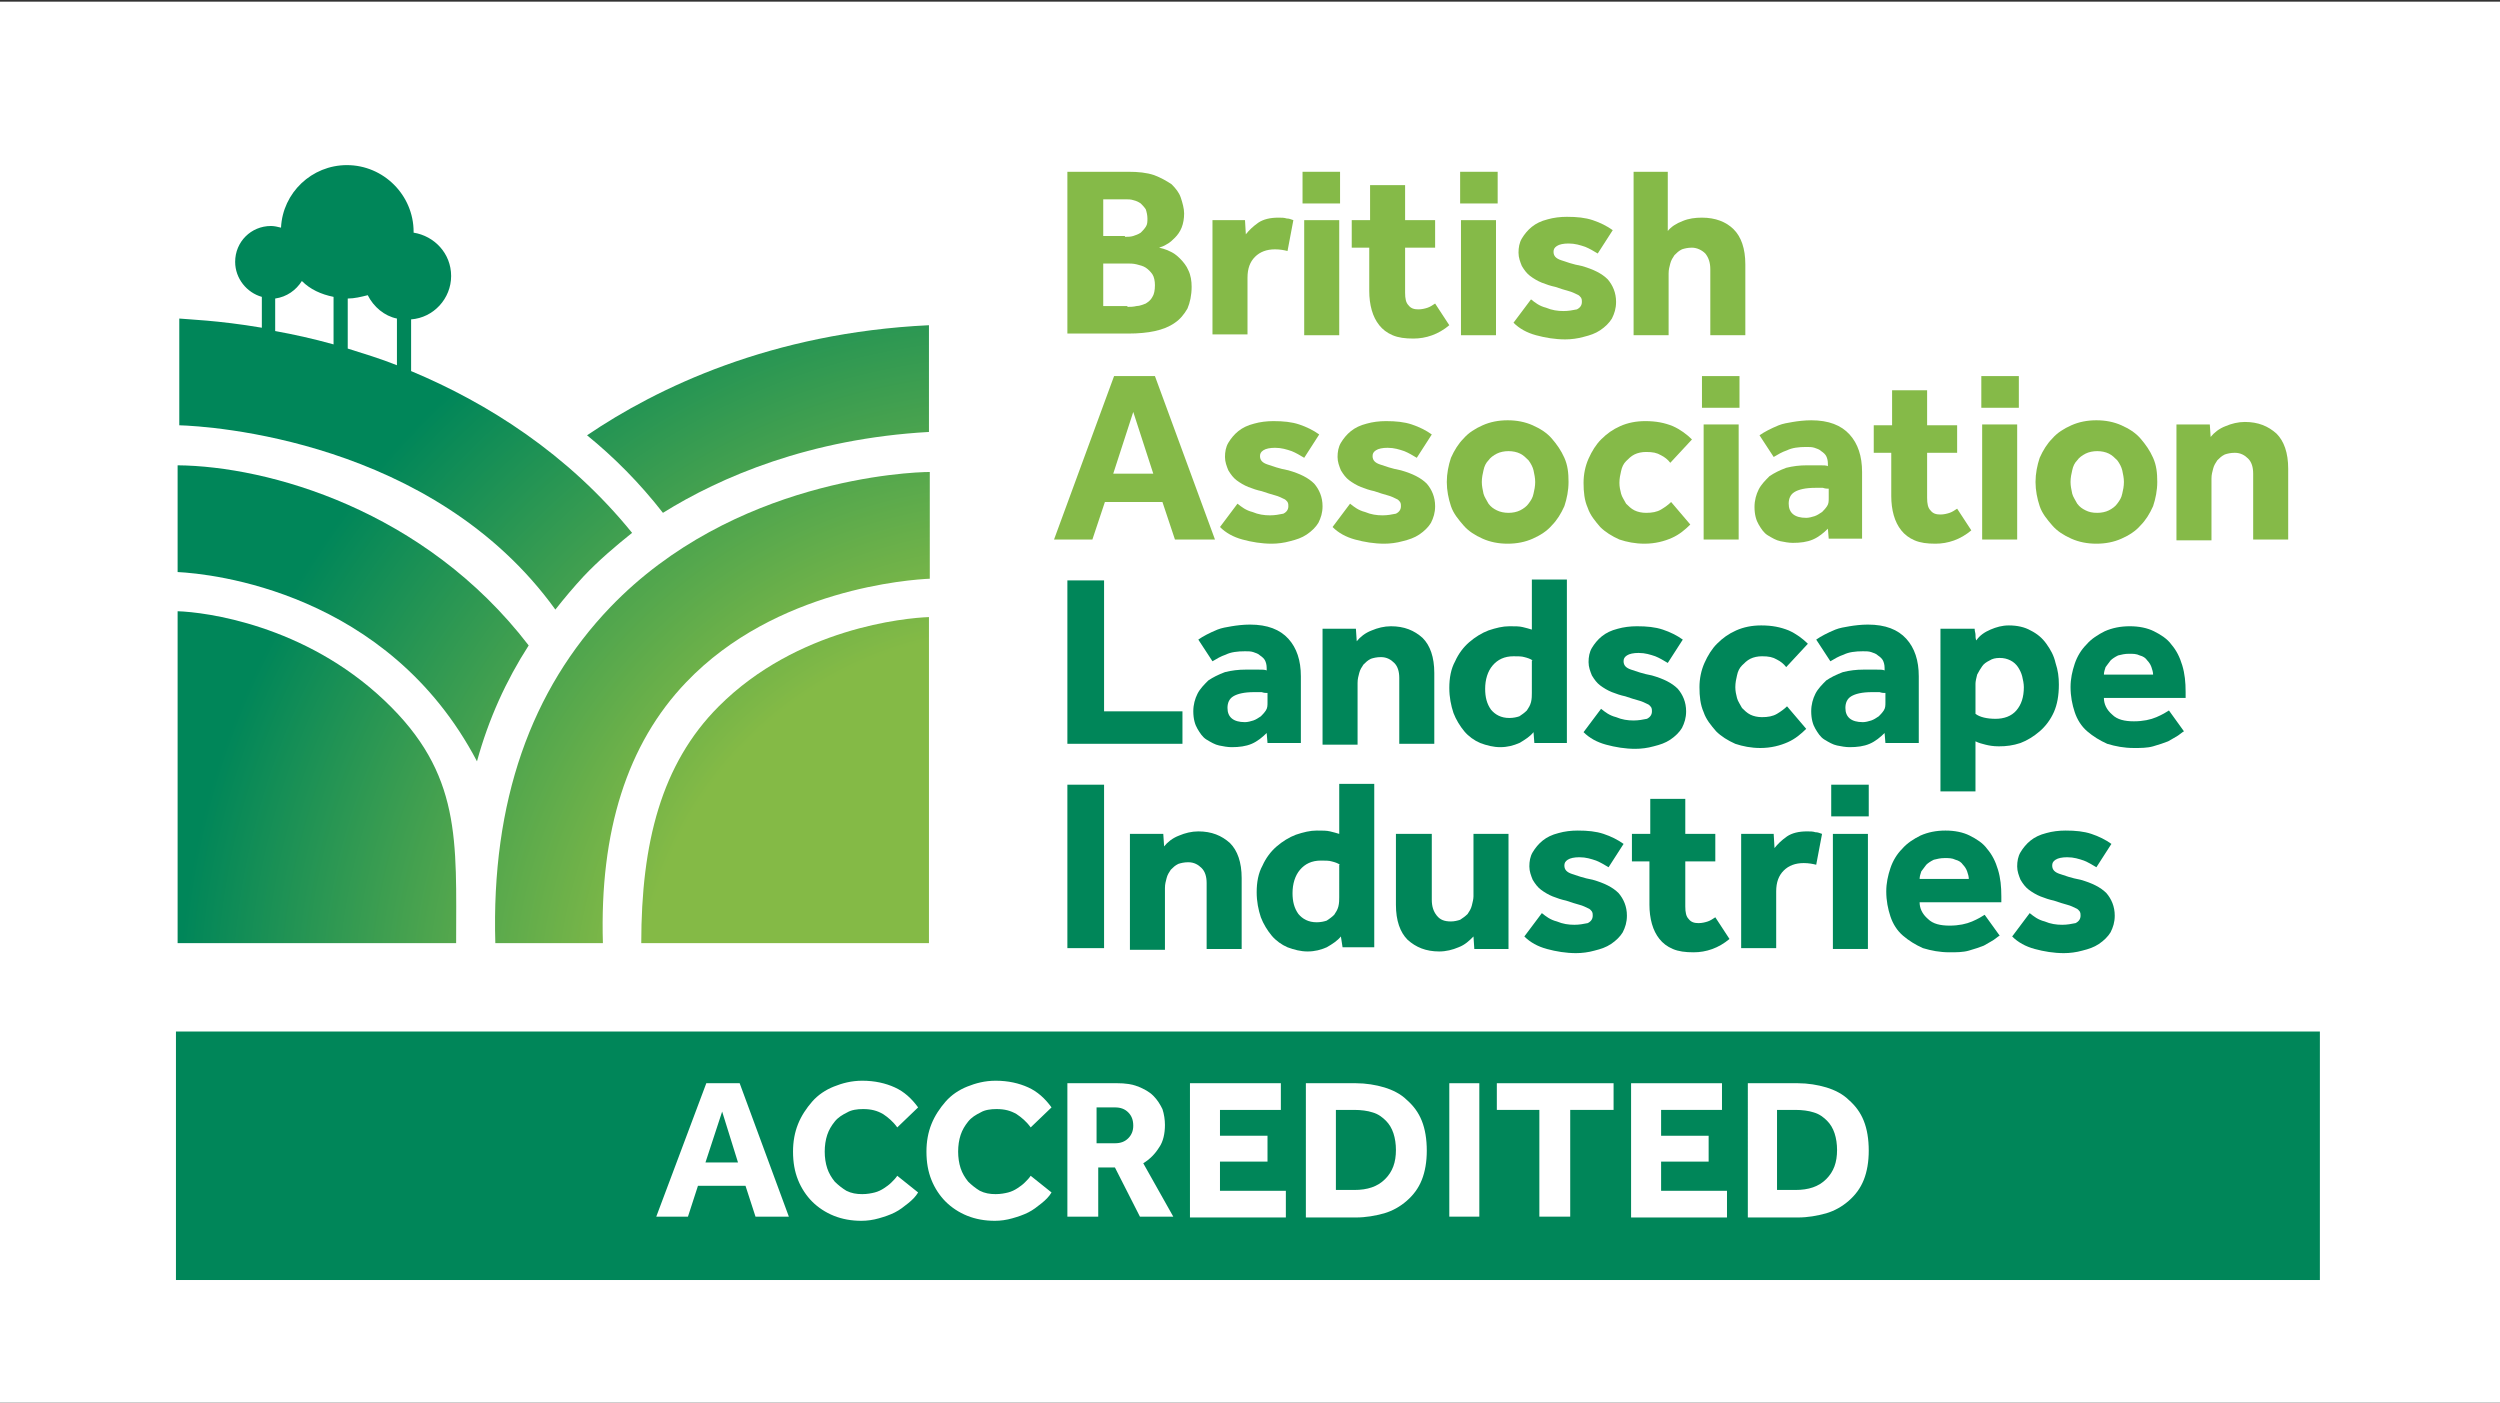 <?xml version="1.0" encoding="utf-8"?>
<!-- Generator: Adobe Illustrator 26.2.1, SVG Export Plug-In . SVG Version: 6.00 Build 0)  -->
<svg version="1.1" id="Layer_1" xmlns="http://www.w3.org/2000/svg" xmlns:xlink="http://www.w3.org/1999/xlink" x="0px" y="0px"
	 viewBox="0 0 299.8 168.2" style="enable-background:new 0 0 299.8 168.2;" xml:space="preserve">
<rect x="0" y="0" width="299.8" height="168.2" fill="#333333" stroke="none"/>
<style type="text/css">
	.st0{fill:#FFFFFF;}
	.st1{fill:url(#SVGID_1_);}
	.st2{fill:url(#SVGID_00000009571828422871097850000002327043719843811994_);}
	.st3{fill:url(#SVGID_00000124127089895969119670000012987153535656934273_);}
	.st4{fill:url(#SVGID_00000063625379446165777370000015280412414290938520_);}
	.st5{fill:url(#SVGID_00000121975841794371733600000005509270089621599883_);}
	.st6{fill:url(#SVGID_00000085218996768070724210000014632435786105766301_);}
	.st7{fill:#85BA48;}
	.st8{fill:#008659;}
</style>
<g>
	<rect x="-0.2" y="0.2" class="st0" width="300" height="168"/>
	<g>
		<g>
			
				<radialGradient id="SVGID_1_" cx="117.08" cy="104.232" r="100.386" gradientTransform="matrix(0.997 0 0 0.997 4.61 17.497)" gradientUnits="userSpaceOnUse">
				<stop  offset="0.462" style="stop-color:#84BA46"/>
				<stop  offset="1" style="stop-color:#008659"/>
			</radialGradient>
			<path class="st1" d="M21.3,55.8v12.8c4,0.2,25.2,2.3,35.9,22.7c1.4-5.1,3.5-9.7,6.2-13.9C50.9,61.1,32.1,55.9,21.3,55.8z"/>
			
				<radialGradient id="SVGID_00000063592548551340555850000000026555705078668957_" cx="117.811" cy="103.62" r="100.764" gradientTransform="matrix(0.997 0 0 0.997 4.61 17.497)" gradientUnits="userSpaceOnUse">
				<stop  offset="0.462" style="stop-color:#84BA46"/>
				<stop  offset="1" style="stop-color:#008659"/>
			</radialGradient>
			<path style="fill:url(#SVGID_00000063592548551340555850000000026555705078668957_);" d="M49.3,44.5v-6.2
				c2.7-0.2,4.8-2.5,4.8-5.2c0-2.7-2-4.8-4.5-5.2c0,0,0-0.1,0-0.1c0-4.4-3.6-8-8-8c-4.2,0-7.7,3.3-7.9,7.5c-0.4-0.1-0.8-0.2-1.2-0.2
				c-2.4,0-4.3,1.9-4.3,4.3c0,2,1.4,3.7,3.2,4.2v3.7c-5.3-0.9-9-1-9.9-1.1v12.8c3.5,0.1,30.4,1.7,45.1,22.1c1.1-1.4,2.2-2.7,3.4-4
				c1.8-1.9,3.8-3.6,5.8-5.2C68.1,54.4,58.4,48.3,49.3,44.5z M44.1,35.4c0.7,1.4,2,2.5,3.5,2.8v5.6c-2-0.8-4-1.4-5.9-2v-6
				C42.5,35.8,43.3,35.6,44.1,35.4z M33,35.8c1.4-0.2,2.5-1,3.2-2.1c1,1,2.3,1.6,3.8,1.9v5.7c-2.5-0.7-4.8-1.2-7-1.6V35.8z"/>
			
				<radialGradient id="SVGID_00000119105239070404178120000018181004237636009863_" cx="117.811" cy="103.62" r="100.764" gradientTransform="matrix(0.997 0 0 0.997 4.61 17.497)" gradientUnits="userSpaceOnUse">
				<stop  offset="0.462" style="stop-color:#84BA46"/>
				<stop  offset="1" style="stop-color:#008659"/>
			</radialGradient>
			<path style="fill:url(#SVGID_00000119105239070404178120000018181004237636009863_);" d="M111.4,39c-18.9,0.9-32.6,7.5-41,13.2
				c3.2,2.6,6.3,5.7,9.1,9.3c6.9-4.3,17.6-8.9,31.9-9.7V39z"/>
			
				<radialGradient id="SVGID_00000060728479960900162940000008276119981226364336_" cx="117.383" cy="103.48" r="97.475" gradientTransform="matrix(0.997 0 0 0.997 4.61 17.497)" gradientUnits="userSpaceOnUse">
				<stop  offset="0.462" style="stop-color:#84BA46"/>
				<stop  offset="1" style="stop-color:#008659"/>
			</radialGradient>
			<path style="fill:url(#SVGID_00000060728479960900162940000008276119981226364336_);" d="M111.4,113.1V74
				c-2.8,0.1-15.8,1.3-25.2,10.7c-6.9,6.9-9.3,16.4-9.3,28.4H111.4z"/>
			
				<radialGradient id="SVGID_00000092440553105211451600000013803661596856592306_" cx="117.847" cy="103.62" r="100.99" gradientTransform="matrix(0.997 0 0 0.997 4.61 17.497)" gradientUnits="userSpaceOnUse">
				<stop  offset="0.462" style="stop-color:#84BA46"/>
				<stop  offset="1" style="stop-color:#008659"/>
			</radialGradient>
			<path style="fill:url(#SVGID_00000092440553105211451600000013803661596856592306_);" d="M72.3,113.1c-0.4-13.4,2.9-23.9,10-31.3
				c10.7-11.2,26.9-12.3,29.2-12.4V56.6c-2.4,0-23.6,0.9-38.3,16.2c-9.5,9.9-14.3,23.3-13.8,40.3H72.3z"/>
			
				<radialGradient id="SVGID_00000069371045500652603150000013881473503176412313_" cx="111.41" cy="103.62" r="94.47" gradientTransform="matrix(0.997 0 0 0.997 4.61 17.497)" gradientUnits="userSpaceOnUse">
				<stop  offset="0.462" style="stop-color:#84BA46"/>
				<stop  offset="1" style="stop-color:#008659"/>
			</radialGradient>
			<path style="fill:url(#SVGID_00000069371045500652603150000013881473503176412313_);" d="M54.7,113.1c0-12.3,0.7-20.3-8.6-29.1
				c-9.6-9.1-21.5-10.6-24.8-10.7v39.8H54.7z"/>
		</g>
		<g>
			<g>
				<path class="st7" d="M128,20.6h7.3c1.2,0,2.2,0.1,3.1,0.4c0.8,0.3,1.5,0.7,2.1,1.1c0.5,0.5,0.9,1,1.1,1.6
					c0.2,0.6,0.4,1.3,0.4,1.9c0,0.6-0.1,1.2-0.3,1.7c-0.2,0.5-0.5,0.9-0.8,1.2c-0.3,0.3-0.6,0.6-1,0.8c-0.3,0.2-0.6,0.3-0.9,0.4
					c0.4,0.1,0.8,0.2,1.2,0.4c0.5,0.2,0.9,0.5,1.3,0.9c0.4,0.4,0.8,0.9,1,1.4c0.3,0.6,0.4,1.3,0.4,2c0,1-0.2,1.9-0.5,2.6
					c-0.4,0.7-0.9,1.3-1.5,1.7c-0.7,0.5-1.5,0.8-2.4,1c-0.9,0.2-2,0.3-3.2,0.3H128V20.6z M134.9,28.4c0.3,0,0.7,0,1-0.1
					c0.3-0.1,0.6-0.2,0.9-0.4c0.2-0.2,0.4-0.4,0.6-0.7c0.2-0.3,0.2-0.6,0.2-1c0-0.4-0.1-0.8-0.2-1.1c-0.2-0.3-0.4-0.5-0.6-0.7
					c-0.3-0.2-0.5-0.3-0.9-0.4c-0.3-0.1-0.6-0.1-1-0.1h-2.6v4.4H134.9z M135.2,36.8c0.3,0,0.7,0,1.1-0.1c0.4,0,0.8-0.2,1.1-0.3
					c0.3-0.2,0.6-0.4,0.8-0.8c0.2-0.3,0.3-0.8,0.3-1.4c0-0.5-0.1-1-0.3-1.3c-0.2-0.3-0.5-0.6-0.8-0.8c-0.3-0.2-0.7-0.3-1.1-0.4
					c-0.4-0.1-0.8-0.1-1.1-0.1h-2.9v5.1H135.2z"/>
				<path class="st7" d="M145.2,26.4h4.1l0.1,1.7c0.4-0.5,0.8-0.9,1.5-1.4c0.6-0.4,1.4-0.6,2.4-0.6c0.4,0,0.7,0,1,0.1
					c0.3,0,0.5,0.1,0.8,0.2l-0.7,3.7c-0.4-0.1-0.9-0.2-1.5-0.2c-1,0-1.8,0.3-2.4,0.9c-0.6,0.6-0.9,1.4-0.9,2.5v6.8h-4.2V26.4z"/>
				<path class="st7" d="M156.2,20.6h4.5v3.8h-4.5V20.6z M156.4,26.4h4.2v13.8h-4.2V26.4z"/>
				<path class="st7" d="M164.3,29.7h-2.2v-3.3h2.2v-4.2h4.2v4.2h3.6v3.3h-3.6v5.4c0,0.7,0.1,1.2,0.4,1.5c0.3,0.4,0.7,0.5,1.2,0.5
					c0.4,0,0.8-0.1,1.1-0.2c0.3-0.1,0.6-0.3,0.9-0.5l1.7,2.6c-1.3,1.1-2.8,1.6-4.3,1.6c-1,0-1.8-0.1-2.5-0.4
					c-0.7-0.3-1.2-0.7-1.6-1.2c-0.4-0.5-0.7-1.1-0.9-1.8c-0.2-0.7-0.3-1.5-0.3-2.3V29.7z"/>
				<path class="st7" d="M175.1,20.6h4.5v3.8h-4.5V20.6z M175.2,26.4h4.2v13.8h-4.2V26.4z"/>
				<path class="st7" d="M183.6,35.9c0.5,0.4,1,0.8,1.8,1c0.7,0.3,1.4,0.4,2.1,0.4c0.6,0,1.1-0.1,1.6-0.2c0.4-0.2,0.6-0.5,0.6-0.9
					c0-0.2,0-0.3-0.1-0.5c-0.1-0.1-0.2-0.3-0.5-0.4c-0.2-0.1-0.6-0.3-1-0.4c-0.4-0.1-1-0.3-1.6-0.5c-0.5-0.1-1.1-0.3-1.6-0.5
					c-0.5-0.2-1-0.5-1.4-0.8c-0.4-0.3-0.7-0.7-1-1.2c-0.2-0.5-0.4-1-0.4-1.6c0-0.6,0.1-1.2,0.4-1.7c0.3-0.5,0.7-1,1.2-1.4
					c0.5-0.4,1.1-0.7,1.9-0.9c0.7-0.2,1.5-0.3,2.3-0.3c1.2,0,2.2,0.1,3.1,0.4c0.9,0.3,1.7,0.7,2.4,1.2l-1.8,2.8
					c-0.5-0.3-1-0.6-1.5-0.8c-0.6-0.2-1.2-0.4-2-0.4c-0.6,0-1.1,0.1-1.4,0.3c-0.3,0.2-0.4,0.4-0.4,0.7c0,0.5,0.3,0.8,0.9,1
					c0.6,0.2,1.4,0.5,2.5,0.7c1.4,0.4,2.4,0.9,3.1,1.6c0.6,0.7,1,1.6,1,2.7c0,0.8-0.2,1.4-0.5,2c-0.3,0.5-0.8,1-1.4,1.4
					c-0.6,0.4-1.2,0.6-2,0.8c-0.7,0.2-1.5,0.3-2.2,0.3c-1.2,0-2.4-0.2-3.5-0.5c-1.1-0.3-2-0.8-2.7-1.5L183.6,35.9z"/>
				<path class="st7" d="M195.8,20.6h4.2v7.1c0.4-0.5,1-0.9,1.8-1.2c0.7-0.3,1.5-0.4,2.3-0.4c1.6,0,2.9,0.5,3.8,1.4
					c0.9,0.9,1.4,2.3,1.4,4.2v8.5h-4.2v-7.9c0-0.8-0.2-1.4-0.6-1.9c-0.4-0.4-1-0.7-1.6-0.7c-0.5,0-0.9,0.1-1.2,0.2
					c-0.4,0.2-0.6,0.4-0.9,0.7c-0.2,0.3-0.4,0.6-0.5,1c-0.1,0.4-0.2,0.7-0.2,1.2v7.4h-4.2V20.6z"/>
				<path class="st7" d="M133.6,45.1h4.9l7.2,19.6h-4.8l-1.5-4.5h-6.9l-1.5,4.5h-4.6L133.6,45.1z M138.3,56.8l-2.4-7.4l-2.4,7.4
					H138.3z"/>
				<path class="st7" d="M148.4,60.4c0.5,0.4,1,0.8,1.8,1c0.7,0.3,1.4,0.4,2.1,0.4c0.6,0,1.1-0.1,1.6-0.2c0.4-0.2,0.6-0.5,0.6-0.9
					c0-0.2,0-0.3-0.1-0.5c-0.1-0.1-0.2-0.3-0.5-0.4c-0.2-0.1-0.6-0.3-1-0.4c-0.4-0.1-1-0.3-1.6-0.5c-0.5-0.1-1.1-0.3-1.6-0.5
					c-0.5-0.2-1-0.5-1.4-0.8c-0.4-0.3-0.7-0.7-1-1.2c-0.2-0.5-0.4-1-0.4-1.6c0-0.6,0.1-1.2,0.4-1.7c0.3-0.5,0.7-1,1.2-1.4
					c0.5-0.4,1.1-0.7,1.9-0.9c0.7-0.2,1.5-0.3,2.3-0.3c1.2,0,2.2,0.1,3.1,0.4c0.9,0.3,1.7,0.7,2.4,1.2l-1.8,2.8
					c-0.5-0.3-1-0.6-1.5-0.8c-0.6-0.2-1.2-0.4-2-0.4c-0.6,0-1.1,0.1-1.4,0.3c-0.3,0.2-0.4,0.4-0.4,0.7c0,0.5,0.3,0.8,0.9,1
					c0.6,0.2,1.4,0.5,2.5,0.7c1.4,0.4,2.4,0.9,3.1,1.6c0.6,0.7,1,1.6,1,2.7c0,0.8-0.2,1.4-0.5,2c-0.3,0.5-0.8,1-1.4,1.4
					c-0.6,0.4-1.2,0.6-2,0.8c-0.7,0.2-1.5,0.3-2.2,0.3c-1.2,0-2.4-0.2-3.5-0.5c-1.1-0.3-2-0.8-2.7-1.5L148.4,60.4z"/>
				<path class="st7" d="M161.9,60.4c0.5,0.4,1,0.8,1.8,1c0.7,0.3,1.4,0.4,2.1,0.4c0.6,0,1.1-0.1,1.6-0.2c0.4-0.2,0.6-0.5,0.6-0.9
					c0-0.2,0-0.3-0.1-0.5c-0.1-0.1-0.2-0.3-0.5-0.4c-0.2-0.1-0.6-0.3-1-0.4c-0.4-0.1-1-0.3-1.6-0.5c-0.5-0.1-1.1-0.3-1.6-0.5
					c-0.5-0.2-1-0.5-1.4-0.8c-0.4-0.3-0.7-0.7-1-1.2c-0.2-0.5-0.4-1-0.4-1.6c0-0.6,0.1-1.2,0.4-1.7c0.3-0.5,0.7-1,1.2-1.4
					c0.5-0.4,1.1-0.7,1.9-0.9c0.7-0.2,1.5-0.3,2.3-0.3c1.2,0,2.2,0.1,3.1,0.4s1.7,0.7,2.4,1.2l-1.8,2.8c-0.5-0.3-1-0.6-1.5-0.8
					c-0.6-0.2-1.2-0.4-2-0.4c-0.6,0-1.1,0.1-1.4,0.3c-0.3,0.2-0.4,0.4-0.4,0.7c0,0.5,0.3,0.8,0.9,1c0.6,0.2,1.4,0.5,2.5,0.7
					c1.4,0.4,2.4,0.9,3.1,1.6c0.6,0.7,1,1.6,1,2.7c0,0.8-0.2,1.4-0.5,2c-0.3,0.5-0.8,1-1.4,1.4c-0.6,0.4-1.2,0.6-2,0.8
					c-0.7,0.2-1.5,0.3-2.2,0.3c-1.2,0-2.4-0.2-3.5-0.5c-1.1-0.3-2-0.8-2.7-1.5L161.9,60.4z"/>
				<path class="st7" d="M173.5,57.8c0-1,0.2-2,0.5-2.9c0.4-0.9,0.9-1.7,1.5-2.3c0.6-0.7,1.4-1.2,2.3-1.6c0.9-0.4,1.9-0.6,3-0.6
					c1.1,0,2.1,0.2,3,0.6c0.9,0.4,1.7,0.9,2.3,1.6c0.6,0.7,1.1,1.4,1.5,2.3c0.4,0.9,0.5,1.8,0.5,2.9c0,1-0.2,2-0.5,2.9
					c-0.4,0.9-0.9,1.7-1.5,2.3c-0.6,0.7-1.4,1.2-2.3,1.6c-0.9,0.4-1.9,0.6-3,0.6c-1.1,0-2.1-0.2-3-0.6c-0.9-0.4-1.7-0.9-2.3-1.6
					c-0.6-0.7-1.2-1.4-1.5-2.3C173.7,59.8,173.5,58.8,173.5,57.8z M180.9,61.5c0.5,0,1-0.1,1.4-0.3c0.4-0.2,0.8-0.5,1-0.8
					c0.3-0.4,0.5-0.7,0.6-1.2c0.1-0.4,0.2-0.9,0.2-1.4c0-0.5-0.1-0.9-0.2-1.4c-0.1-0.4-0.3-0.8-0.6-1.2c-0.3-0.3-0.6-0.6-1-0.8
					c-0.4-0.2-0.9-0.3-1.4-0.3c-0.5,0-1,0.1-1.4,0.3c-0.4,0.2-0.8,0.5-1,0.8c-0.3,0.3-0.5,0.7-0.6,1.2c-0.1,0.4-0.2,0.9-0.2,1.4
					c0,0.5,0.1,0.9,0.2,1.4c0.1,0.4,0.4,0.8,0.6,1.2c0.3,0.4,0.6,0.6,1,0.8C179.9,61.4,180.4,61.5,180.9,61.5z"/>
				<path class="st7" d="M202.7,62.9c-0.6,0.6-1.3,1.2-2.2,1.6c-0.9,0.4-2,0.7-3.3,0.7c-1.1,0-2.1-0.2-3-0.5
					c-0.9-0.4-1.7-0.9-2.3-1.5c-0.6-0.7-1.2-1.4-1.5-2.3c-0.4-0.9-0.5-1.9-0.5-3c0-1,0.2-2,0.6-2.9c0.4-0.9,0.9-1.7,1.5-2.3
					c0.7-0.7,1.4-1.2,2.3-1.6c0.9-0.4,1.9-0.6,3-0.6c1.3,0,2.3,0.2,3.3,0.6c0.9,0.4,1.7,1,2.3,1.6l-2.6,2.8
					c-0.3-0.4-0.7-0.7-1.1-0.9c-0.5-0.3-1-0.4-1.8-0.4c-0.5,0-1,0.1-1.4,0.3c-0.4,0.2-0.7,0.5-1,0.8c-0.3,0.3-0.5,0.7-0.6,1.2
					c-0.1,0.4-0.2,0.9-0.2,1.4c0,0.5,0.1,0.9,0.2,1.3c0.1,0.4,0.4,0.8,0.6,1.2c0.3,0.3,0.6,0.6,1,0.8c0.4,0.2,0.9,0.3,1.4,0.3
					c0.7,0,1.3-0.1,1.8-0.4c0.5-0.3,0.9-0.6,1.2-0.9L202.7,62.9z"/>
				<path class="st7" d="M204.1,45.1h4.5v3.8h-4.5V45.1z M204.3,50.9h4.2v13.8h-4.2V50.9z"/>
				<path class="st7" d="M219.2,63.4c-0.5,0.5-1.1,1-1.8,1.3c-0.7,0.3-1.5,0.4-2.4,0.4c-0.5,0-1-0.1-1.5-0.2c-0.5-0.1-1-0.4-1.5-0.7
					c-0.5-0.3-0.8-0.8-1.1-1.3c-0.3-0.5-0.5-1.2-0.5-2.1c0-0.8,0.2-1.5,0.5-2.1c0.3-0.6,0.8-1.1,1.3-1.6c0.6-0.4,1.2-0.7,2-1
					c0.8-0.2,1.6-0.3,2.5-0.3c0.5,0,1,0,1.5,0c0.5,0,0.8,0,1,0.1v-0.3c0-0.4-0.1-0.7-0.2-0.9c-0.1-0.2-0.3-0.4-0.6-0.6
					c-0.2-0.2-0.5-0.3-0.8-0.4c-0.3-0.1-0.6-0.1-1-0.1c-0.9,0-1.7,0.1-2.3,0.4c-0.6,0.2-1.1,0.5-1.6,0.8l-1.7-2.6
					c0.3-0.2,0.6-0.4,1-0.6c0.4-0.2,0.8-0.4,1.3-0.6c0.5-0.2,1.1-0.3,1.7-0.4s1.4-0.2,2.2-0.2c2.1,0,3.6,0.6,4.6,1.7
					c1,1.1,1.5,2.6,1.5,4.5v8h-4L219.2,63.4z M219.2,58.6c-0.1,0-0.3,0-0.6-0.1c-0.3,0-0.6,0-0.9,0c-1.2,0-2,0.2-2.5,0.5
					c-0.5,0.3-0.7,0.8-0.7,1.4c0,1.1,0.7,1.7,2.1,1.7c0.3,0,0.7-0.1,1-0.2c0.3-0.1,0.6-0.3,0.9-0.5c0.2-0.2,0.4-0.4,0.6-0.7
					c0.2-0.3,0.2-0.6,0.2-1V58.6z"/>
				<path class="st7" d="M226.9,54.3h-2.2v-3.3h2.2v-4.2h4.2v4.2h3.6v3.3h-3.6v5.4c0,0.7,0.1,1.2,0.4,1.5c0.3,0.4,0.7,0.5,1.2,0.5
					c0.4,0,0.8-0.1,1.1-0.2c0.3-0.1,0.6-0.3,0.9-0.5l1.7,2.6c-1.3,1.1-2.8,1.6-4.3,1.6c-1,0-1.8-0.1-2.5-0.4
					c-0.7-0.3-1.2-0.7-1.6-1.2c-0.4-0.5-0.7-1.1-0.9-1.8c-0.2-0.7-0.3-1.5-0.3-2.3V54.3z"/>
				<path class="st7" d="M237.6,45.1h4.5v3.8h-4.5V45.1z M237.7,50.9h4.2v13.8h-4.2V50.9z"/>
				<path class="st7" d="M244.1,57.8c0-1,0.2-2,0.5-2.9c0.4-0.9,0.9-1.7,1.5-2.3c0.6-0.7,1.4-1.2,2.3-1.6c0.9-0.4,1.9-0.6,3-0.6
					c1.1,0,2.1,0.2,3,0.6c0.9,0.4,1.7,0.9,2.3,1.6c0.6,0.7,1.1,1.4,1.5,2.3c0.4,0.9,0.5,1.8,0.5,2.9c0,1-0.2,2-0.5,2.9
					c-0.4,0.9-0.9,1.7-1.5,2.3c-0.6,0.7-1.4,1.2-2.3,1.6c-0.9,0.4-1.9,0.6-3,0.6c-1.1,0-2.1-0.2-3-0.6c-0.9-0.4-1.7-0.9-2.3-1.6
					c-0.6-0.7-1.2-1.4-1.5-2.3C244.3,59.8,244.1,58.8,244.1,57.8z M251.5,61.5c0.5,0,1-0.1,1.4-0.3c0.4-0.2,0.8-0.5,1-0.8
					c0.3-0.4,0.5-0.7,0.6-1.2c0.1-0.4,0.2-0.9,0.2-1.4c0-0.5-0.1-0.9-0.2-1.4c-0.1-0.4-0.3-0.8-0.6-1.2c-0.3-0.3-0.6-0.6-1-0.8
					c-0.4-0.2-0.9-0.3-1.4-0.3c-0.5,0-1,0.1-1.4,0.3c-0.4,0.2-0.8,0.5-1,0.8c-0.3,0.3-0.5,0.7-0.6,1.2c-0.1,0.4-0.2,0.9-0.2,1.4
					c0,0.5,0.1,0.9,0.2,1.4c0.1,0.4,0.4,0.8,0.6,1.2c0.3,0.4,0.6,0.6,1,0.8C250.5,61.4,250.9,61.5,251.5,61.5z"/>
				<path class="st7" d="M260.9,50.9h4.1l0.1,1.5c0.4-0.5,1-1,1.8-1.3c0.7-0.3,1.5-0.5,2.3-0.5c1.6,0,2.8,0.5,3.8,1.4
					c0.9,0.9,1.4,2.3,1.4,4.2v8.5h-4.2v-7.9c0-0.8-0.2-1.4-0.6-1.8c-0.4-0.4-0.9-0.7-1.6-0.7c-0.5,0-0.9,0.1-1.2,0.2
					c-0.4,0.2-0.6,0.4-0.9,0.7c-0.2,0.3-0.4,0.6-0.5,1c-0.1,0.4-0.2,0.7-0.2,1.2v7.4h-4.2V50.9z"/>
				<path class="st8" d="M128,69.6h4.4v15.7h9.4v3.9H128V69.6z"/>
				<path class="st8" d="M151.9,87.9c-0.5,0.5-1.1,1-1.8,1.3c-0.7,0.3-1.5,0.4-2.4,0.4c-0.5,0-1-0.1-1.5-0.2c-0.5-0.1-1-0.4-1.5-0.7
					c-0.5-0.3-0.8-0.8-1.1-1.3c-0.3-0.5-0.5-1.2-0.5-2.1c0-0.8,0.2-1.5,0.5-2.1c0.3-0.6,0.8-1.1,1.3-1.6c0.6-0.4,1.2-0.7,2-1
					c0.8-0.2,1.6-0.3,2.5-0.3c0.5,0,1,0,1.5,0c0.5,0,0.8,0,1,0.1v-0.3c0-0.4-0.1-0.7-0.2-0.9c-0.1-0.2-0.3-0.4-0.6-0.6
					c-0.2-0.2-0.5-0.3-0.8-0.4c-0.3-0.1-0.6-0.1-1-0.1c-0.9,0-1.7,0.1-2.3,0.4c-0.6,0.2-1.1,0.5-1.6,0.8l-1.7-2.6
					c0.3-0.2,0.6-0.4,1-0.6c0.4-0.2,0.8-0.4,1.3-0.6c0.5-0.2,1.1-0.3,1.7-0.4c0.6-0.1,1.4-0.2,2.2-0.2c2.1,0,3.6,0.6,4.6,1.7
					c1,1.1,1.5,2.6,1.5,4.5v8h-4L151.9,87.9z M151.9,83.1c-0.1,0-0.3,0-0.6-0.1c-0.3,0-0.6,0-0.9,0c-1.2,0-2,0.2-2.5,0.5
					c-0.5,0.3-0.7,0.8-0.7,1.4c0,1.1,0.7,1.7,2.1,1.7c0.3,0,0.7-0.1,1-0.2c0.3-0.1,0.6-0.3,0.9-0.5c0.2-0.2,0.4-0.4,0.6-0.7
					c0.2-0.3,0.2-0.6,0.2-1V83.1z"/>
				<path class="st8" d="M158.5,75.4h4.1l0.1,1.5c0.4-0.5,1-1,1.8-1.3c0.7-0.3,1.5-0.5,2.3-0.5c1.6,0,2.8,0.5,3.8,1.4
					c0.9,0.9,1.4,2.3,1.4,4.2v8.5h-4.2v-7.9c0-0.8-0.2-1.4-0.6-1.8c-0.4-0.4-0.9-0.7-1.6-0.7c-0.5,0-0.9,0.1-1.2,0.2
					c-0.4,0.2-0.6,0.4-0.9,0.7c-0.2,0.3-0.4,0.6-0.5,1c-0.1,0.4-0.2,0.7-0.2,1.2v7.4h-4.2V75.4z"/>
				<path class="st8" d="M183.9,87.8c-0.4,0.5-1,0.9-1.7,1.3c-0.7,0.3-1.4,0.5-2.3,0.5c-0.8,0-1.6-0.2-2.4-0.5
					c-0.7-0.3-1.4-0.8-1.9-1.4c-0.5-0.6-1-1.4-1.3-2.2c-0.3-0.9-0.5-1.9-0.5-3c0-1.2,0.2-2.3,0.7-3.2c0.4-0.9,1-1.7,1.7-2.3
					c0.7-0.6,1.5-1.1,2.3-1.4c0.9-0.3,1.7-0.5,2.5-0.5c0.7,0,1.2,0,1.6,0.1c0.4,0.1,0.8,0.2,1.1,0.3v-6h4.2v19.6H184L183.9,87.8z
					 M183.8,79.2c-0.3-0.2-0.6-0.3-1-0.4c-0.3-0.1-0.8-0.1-1.3-0.1c-1.1,0-1.9,0.4-2.5,1.1c-0.6,0.7-0.9,1.7-0.9,2.8
					c0,1,0.2,1.8,0.7,2.5c0.5,0.6,1.2,1,2.2,1c0.5,0,0.9-0.1,1.2-0.2c0.3-0.2,0.6-0.4,0.9-0.7c0.2-0.3,0.4-0.6,0.5-1
					c0.1-0.4,0.1-0.8,0.1-1.1V79.2z"/>
				<path class="st8" d="M192,85c0.5,0.4,1,0.8,1.8,1c0.7,0.3,1.4,0.4,2.1,0.4c0.6,0,1.1-0.1,1.6-0.2c0.4-0.2,0.6-0.5,0.6-0.9
					c0-0.2,0-0.3-0.1-0.5c-0.1-0.1-0.2-0.3-0.5-0.4c-0.2-0.1-0.6-0.3-1-0.4c-0.4-0.1-1-0.3-1.6-0.5c-0.5-0.1-1.1-0.3-1.6-0.5
					c-0.5-0.2-1-0.5-1.4-0.8c-0.4-0.3-0.7-0.7-1-1.2c-0.2-0.5-0.4-1-0.4-1.6c0-0.6,0.1-1.2,0.4-1.7c0.3-0.5,0.7-1,1.2-1.4
					c0.5-0.4,1.1-0.7,1.9-0.9c0.7-0.2,1.5-0.3,2.3-0.3c1.2,0,2.2,0.1,3.1,0.4s1.7,0.7,2.4,1.2l-1.8,2.8c-0.5-0.3-1-0.6-1.5-0.8
					c-0.6-0.2-1.2-0.4-2-0.4c-0.6,0-1.1,0.1-1.4,0.3c-0.3,0.2-0.4,0.4-0.4,0.7c0,0.5,0.3,0.8,0.9,1c0.6,0.2,1.4,0.5,2.5,0.7
					c1.4,0.4,2.4,0.9,3.1,1.6c0.6,0.7,1,1.6,1,2.7c0,0.8-0.2,1.4-0.5,2c-0.3,0.5-0.8,1-1.4,1.4c-0.6,0.4-1.2,0.6-2,0.8
					c-0.7,0.2-1.5,0.3-2.2,0.3c-1.2,0-2.4-0.2-3.5-0.5c-1.1-0.3-2-0.8-2.7-1.5L192,85z"/>
				<path class="st8" d="M216.6,87.4c-0.6,0.6-1.3,1.2-2.2,1.6c-0.9,0.4-2,0.7-3.3,0.7c-1.1,0-2.1-0.2-3-0.5
					c-0.9-0.4-1.7-0.9-2.3-1.5c-0.6-0.7-1.2-1.4-1.5-2.3c-0.4-0.9-0.5-1.9-0.5-3c0-1,0.2-2,0.6-2.9c0.4-0.9,0.9-1.7,1.5-2.3
					c0.7-0.7,1.4-1.2,2.3-1.6c0.9-0.4,1.9-0.6,3-0.6c1.3,0,2.3,0.2,3.3,0.6c0.9,0.4,1.7,1,2.3,1.6l-2.6,2.8
					c-0.3-0.4-0.7-0.7-1.1-0.9c-0.5-0.3-1-0.4-1.8-0.4c-0.5,0-1,0.1-1.4,0.3c-0.4,0.2-0.7,0.5-1,0.8c-0.3,0.3-0.5,0.7-0.6,1.2
					c-0.1,0.4-0.2,0.9-0.2,1.4c0,0.5,0.1,0.9,0.2,1.3c0.1,0.4,0.4,0.8,0.6,1.2c0.3,0.3,0.6,0.6,1,0.8c0.4,0.2,0.9,0.3,1.4,0.3
					c0.7,0,1.3-0.1,1.8-0.4c0.5-0.3,0.9-0.6,1.2-0.9L216.6,87.4z"/>
				<path class="st8" d="M226,87.9c-0.5,0.5-1.1,1-1.8,1.3c-0.7,0.3-1.5,0.4-2.4,0.4c-0.5,0-1-0.1-1.5-0.2c-0.5-0.1-1-0.4-1.5-0.7
					c-0.5-0.3-0.8-0.8-1.1-1.3c-0.3-0.5-0.5-1.2-0.5-2.1c0-0.8,0.2-1.5,0.5-2.1c0.3-0.6,0.8-1.1,1.3-1.6c0.6-0.4,1.2-0.7,2-1
					c0.8-0.2,1.6-0.3,2.5-0.3c0.5,0,1,0,1.5,0c0.5,0,0.8,0,1,0.1v-0.3c0-0.4-0.1-0.7-0.2-0.9c-0.1-0.2-0.3-0.4-0.6-0.6
					c-0.2-0.2-0.5-0.3-0.8-0.4c-0.3-0.1-0.6-0.1-1-0.1c-0.9,0-1.7,0.1-2.3,0.4c-0.6,0.2-1.1,0.5-1.6,0.8l-1.7-2.6
					c0.3-0.2,0.6-0.4,1-0.6c0.4-0.2,0.8-0.4,1.3-0.6c0.5-0.2,1.1-0.3,1.7-0.4c0.6-0.1,1.4-0.2,2.2-0.2c2.1,0,3.6,0.6,4.6,1.7
					c1,1.1,1.5,2.6,1.5,4.5v8h-4L226,87.9z M226,83.1c-0.1,0-0.3,0-0.6-0.1c-0.3,0-0.6,0-0.9,0c-1.2,0-2,0.2-2.5,0.5
					c-0.5,0.3-0.7,0.8-0.7,1.4c0,1.1,0.7,1.7,2.1,1.7c0.3,0,0.7-0.1,1-0.2c0.3-0.1,0.6-0.3,0.9-0.5c0.2-0.2,0.4-0.4,0.6-0.7
					c0.2-0.3,0.2-0.6,0.2-1V83.1z"/>
				<path class="st8" d="M232.7,75.4h4.1c0,0.3,0.1,0.5,0.1,0.7c0,0.2,0,0.5,0.1,0.7c0.4-0.6,1-1,1.7-1.3c0.7-0.3,1.4-0.5,2.2-0.5
					c1,0,1.9,0.2,2.6,0.6c0.8,0.4,1.4,0.9,1.9,1.6c0.5,0.7,0.9,1.4,1.1,2.3c0.3,0.9,0.4,1.7,0.4,2.6c0,1.3-0.2,2.4-0.6,3.3
					c-0.4,0.9-1,1.7-1.7,2.3c-0.7,0.6-1.5,1.1-2.3,1.4c-0.9,0.3-1.7,0.4-2.6,0.4c-0.7,0-1.2-0.1-1.6-0.2c-0.4-0.1-0.8-0.2-1.2-0.4v6
					h-4.2V75.4z M236.9,85.6c0.5,0.4,1.4,0.6,2.4,0.6c1,0,1.9-0.3,2.5-1c0.6-0.7,0.9-1.6,0.9-2.8c0-0.4-0.1-0.9-0.2-1.3
					c-0.1-0.4-0.3-0.8-0.5-1.1c-0.2-0.3-0.5-0.6-0.9-0.8c-0.4-0.2-0.8-0.3-1.3-0.3c-0.5,0-0.9,0.1-1.2,0.3c-0.4,0.2-0.7,0.4-0.9,0.7
					c-0.2,0.3-0.4,0.6-0.6,1c-0.1,0.4-0.2,0.8-0.2,1.1V85.6z"/>
				<path class="st8" d="M261.9,87.7c-0.2,0.1-0.4,0.3-0.7,0.5c-0.3,0.2-0.7,0.4-1.2,0.7c-0.5,0.2-1.1,0.4-1.8,0.6
					c-0.7,0.2-1.5,0.2-2.3,0.2c-1.2,0-2.2-0.2-3.2-0.5c-0.9-0.4-1.7-0.9-2.4-1.5c-0.7-0.6-1.2-1.4-1.5-2.3c-0.3-0.9-0.5-1.9-0.5-3
					c0-1,0.2-1.9,0.5-2.8c0.3-0.9,0.8-1.7,1.4-2.3c0.6-0.7,1.4-1.2,2.2-1.6c0.9-0.4,1.9-0.6,3-0.6c1.1,0,2.1,0.2,2.9,0.6
					c0.8,0.4,1.6,0.9,2.1,1.6c0.6,0.7,1,1.5,1.3,2.5c0.3,1,0.4,2,0.4,3.2v0.7h-9.8c0,0.7,0.3,1.4,1,2c0.6,0.6,1.5,0.8,2.6,0.8
					c1.1,0,2-0.2,2.7-0.5c0.7-0.3,1.2-0.6,1.5-0.8L261.9,87.7z M258.2,80.9c0-0.3-0.1-0.6-0.2-0.9c-0.1-0.3-0.3-0.6-0.5-0.8
					c-0.2-0.3-0.5-0.5-0.9-0.6c-0.4-0.2-0.8-0.2-1.3-0.2s-0.9,0.1-1.3,0.2c-0.4,0.2-0.7,0.4-0.9,0.6c-0.2,0.3-0.4,0.5-0.6,0.8
					c-0.1,0.3-0.2,0.6-0.2,0.9H258.2z"/>
				<path class="st8" d="M128,94.1h4.4v19.6H128V94.1z"/>
				<path class="st8" d="M135.4,100h4.1l0.1,1.5c0.4-0.5,1-1,1.8-1.3c0.7-0.3,1.5-0.5,2.3-0.5c1.6,0,2.8,0.5,3.8,1.4
					c0.9,0.9,1.4,2.3,1.4,4.2v8.5h-4.2v-7.9c0-0.8-0.2-1.4-0.6-1.8c-0.4-0.4-0.9-0.7-1.6-0.7c-0.5,0-0.9,0.1-1.2,0.2
					c-0.4,0.2-0.6,0.4-0.9,0.7c-0.2,0.3-0.4,0.6-0.5,1c-0.1,0.4-0.2,0.7-0.2,1.2v7.4h-4.2V100z"/>
				<path class="st8" d="M160.8,112.3c-0.4,0.5-1,0.9-1.7,1.3c-0.7,0.3-1.4,0.5-2.3,0.5c-0.8,0-1.6-0.2-2.4-0.5
					c-0.7-0.3-1.4-0.8-1.9-1.4c-0.5-0.6-1-1.4-1.3-2.2c-0.3-0.9-0.5-1.9-0.5-3c0-1.2,0.2-2.3,0.7-3.2c0.4-0.9,1-1.7,1.7-2.3
					c0.7-0.6,1.5-1.1,2.3-1.4c0.9-0.3,1.7-0.5,2.5-0.5c0.7,0,1.2,0,1.6,0.1c0.4,0.1,0.8,0.2,1.1,0.3v-6h4.2v19.6H161L160.8,112.3z
					 M160.7,103.7c-0.3-0.2-0.6-0.3-1-0.4c-0.3-0.1-0.8-0.1-1.3-0.1c-1.1,0-1.9,0.4-2.5,1.1c-0.6,0.7-0.9,1.7-0.9,2.8
					c0,1,0.2,1.8,0.7,2.5c0.5,0.6,1.2,1,2.2,1c0.5,0,0.9-0.1,1.2-0.2c0.3-0.2,0.6-0.4,0.9-0.7c0.2-0.3,0.4-0.6,0.5-1
					c0.1-0.4,0.1-0.8,0.1-1.1V103.7z"/>
				<path class="st8" d="M167.5,100h4.2v7.9c0,0.8,0.2,1.4,0.6,1.9c0.4,0.5,0.9,0.7,1.7,0.7c0.4,0,0.8-0.1,1.1-0.2
					c0.3-0.2,0.6-0.4,0.9-0.7c0.2-0.3,0.4-0.6,0.5-1c0.1-0.4,0.2-0.8,0.2-1.1V100h4.2v13.8h-4.1l-0.1-1.5c-0.5,0.5-1,1-1.8,1.3
					c-0.7,0.3-1.5,0.5-2.3,0.5c-1.6,0-2.8-0.5-3.8-1.4c-0.9-0.9-1.4-2.3-1.4-4.2V100z"/>
				<path class="st8" d="M184.9,109.5c0.5,0.4,1,0.8,1.8,1c0.7,0.3,1.4,0.4,2.1,0.4c0.6,0,1.1-0.1,1.6-0.2c0.4-0.2,0.6-0.5,0.6-0.9
					c0-0.2,0-0.3-0.1-0.5c-0.1-0.1-0.2-0.3-0.5-0.4c-0.2-0.1-0.6-0.3-1-0.4c-0.4-0.1-1-0.3-1.6-0.5c-0.5-0.1-1.1-0.3-1.6-0.5
					c-0.5-0.2-1-0.5-1.4-0.8c-0.4-0.3-0.7-0.7-1-1.2c-0.2-0.5-0.4-1-0.4-1.6c0-0.6,0.1-1.2,0.4-1.7c0.3-0.5,0.7-1,1.2-1.4
					c0.5-0.4,1.1-0.7,1.9-0.9c0.7-0.2,1.5-0.3,2.3-0.3c1.2,0,2.2,0.1,3.1,0.4s1.7,0.7,2.4,1.2l-1.8,2.8c-0.5-0.3-1-0.6-1.5-0.8
					c-0.6-0.2-1.2-0.4-2-0.4c-0.6,0-1.1,0.1-1.4,0.3c-0.3,0.2-0.4,0.4-0.4,0.7c0,0.5,0.3,0.8,0.9,1c0.6,0.2,1.4,0.5,2.5,0.7
					c1.4,0.4,2.4,0.9,3.1,1.6c0.6,0.7,1,1.6,1,2.7c0,0.8-0.2,1.4-0.5,2c-0.3,0.5-0.8,1-1.4,1.4c-0.6,0.4-1.2,0.6-2,0.8
					c-0.7,0.2-1.5,0.3-2.2,0.3c-1.2,0-2.4-0.2-3.5-0.5c-1.1-0.3-2-0.8-2.7-1.5L184.9,109.5z"/>
				<path class="st8" d="M197.9,103.3h-2.2V100h2.2v-4.2h4.2v4.2h3.6v3.3h-3.6v5.4c0,0.7,0.1,1.2,0.4,1.5c0.3,0.4,0.7,0.5,1.2,0.5
					c0.4,0,0.8-0.1,1.1-0.2c0.3-0.1,0.6-0.3,0.9-0.5l1.7,2.6c-1.3,1.1-2.8,1.6-4.3,1.6c-1,0-1.8-0.1-2.5-0.4
					c-0.7-0.3-1.2-0.7-1.6-1.2c-0.4-0.5-0.7-1.1-0.9-1.8c-0.2-0.7-0.3-1.5-0.3-2.3V103.3z"/>
				<path class="st8" d="M208.6,100h4.1l0.1,1.7c0.4-0.5,0.8-0.9,1.5-1.4c0.6-0.4,1.4-0.6,2.4-0.6c0.4,0,0.7,0,1,0.1
					c0.3,0,0.5,0.1,0.8,0.2l-0.7,3.7c-0.4-0.1-0.9-0.2-1.5-0.2c-1,0-1.8,0.3-2.4,0.9c-0.6,0.6-0.9,1.4-0.9,2.5v6.8h-4.2V100z"/>
				<path class="st8" d="M219.6,94.1h4.5v3.8h-4.5V94.1z M219.8,100h4.2v13.8h-4.2V100z"/>
				<path class="st8" d="M239.8,112.2c-0.2,0.1-0.4,0.3-0.7,0.5c-0.3,0.2-0.7,0.4-1.2,0.7c-0.5,0.2-1.1,0.4-1.8,0.6
					c-0.7,0.2-1.5,0.2-2.3,0.2c-1.2,0-2.2-0.2-3.2-0.5c-0.9-0.4-1.7-0.9-2.4-1.5c-0.7-0.6-1.2-1.4-1.5-2.3c-0.3-0.9-0.5-1.9-0.5-3
					c0-1,0.2-1.9,0.5-2.8c0.3-0.9,0.8-1.7,1.4-2.3c0.6-0.7,1.4-1.2,2.2-1.6c0.9-0.4,1.9-0.6,3-0.6s2.1,0.2,2.9,0.6
					c0.8,0.4,1.6,0.9,2.1,1.6c0.6,0.7,1,1.5,1.3,2.5c0.3,1,0.4,2,0.4,3.2v0.7h-9.8c0,0.7,0.3,1.4,1,2c0.6,0.6,1.5,0.8,2.6,0.8
					c1.1,0,2-0.2,2.7-0.5c0.7-0.3,1.2-0.6,1.5-0.8L239.8,112.2z M236.1,105.4c0-0.3-0.1-0.6-0.2-0.9c-0.1-0.3-0.3-0.6-0.5-0.8
					c-0.2-0.3-0.5-0.5-0.9-0.6c-0.4-0.2-0.8-0.2-1.3-0.2c-0.5,0-0.9,0.1-1.3,0.2c-0.4,0.2-0.7,0.4-0.9,0.6c-0.2,0.3-0.4,0.5-0.6,0.8
					c-0.1,0.3-0.2,0.6-0.2,0.9H236.1z"/>
				<path class="st8" d="M243.4,109.5c0.5,0.4,1,0.8,1.8,1c0.7,0.3,1.4,0.4,2.1,0.4c0.6,0,1.1-0.1,1.6-0.2c0.4-0.2,0.6-0.5,0.6-0.9
					c0-0.2,0-0.3-0.1-0.5c-0.1-0.1-0.2-0.3-0.5-0.4c-0.2-0.1-0.6-0.3-1-0.4c-0.4-0.1-1-0.3-1.6-0.5c-0.5-0.1-1.1-0.3-1.6-0.5
					c-0.5-0.2-1-0.5-1.4-0.8c-0.4-0.3-0.7-0.7-1-1.2c-0.2-0.5-0.4-1-0.4-1.6c0-0.6,0.1-1.2,0.4-1.7c0.3-0.5,0.7-1,1.2-1.4
					c0.5-0.4,1.1-0.7,1.9-0.9c0.7-0.2,1.5-0.3,2.3-0.3c1.2,0,2.2,0.1,3.1,0.4s1.7,0.7,2.4,1.2l-1.8,2.8c-0.5-0.3-1-0.6-1.5-0.8
					c-0.6-0.2-1.2-0.4-2-0.4c-0.6,0-1.1,0.1-1.4,0.3c-0.3,0.2-0.4,0.4-0.4,0.7c0,0.5,0.3,0.8,0.9,1c0.6,0.2,1.4,0.5,2.5,0.7
					c1.4,0.4,2.4,0.9,3.1,1.6c0.6,0.7,1,1.6,1,2.7c0,0.8-0.2,1.4-0.5,2c-0.3,0.5-0.8,1-1.4,1.4c-0.6,0.4-1.2,0.6-2,0.8
					c-0.7,0.2-1.5,0.3-2.2,0.3c-1.2,0-2.4-0.2-3.5-0.5c-1.1-0.3-2-0.8-2.7-1.5L243.4,109.5z"/>
			</g>
		</g>
		<rect x="21.1" y="123.7" class="st8" width="257.1" height="29.8"/>
		<g>
			<path class="st0" d="M84.7,129.9h4l5.9,16h-4l-1.2-3.7h-5.7l-1.2,3.7h-3.8L84.7,129.9z M88.5,139.4l-1.9-6.1l-2,6.1H88.5z"/>
			<path class="st0" d="M110.1,143c-0.3,0.5-0.7,0.9-1.2,1.3s-1,0.8-1.6,1.1c-0.6,0.3-1.2,0.5-1.9,0.7c-0.7,0.2-1.4,0.3-2.1,0.3
				c-1.2,0-2.3-0.2-3.3-0.6c-1-0.4-1.9-1-2.6-1.7c-0.7-0.7-1.3-1.6-1.7-2.6c-0.4-1-0.6-2.1-0.6-3.4c0-1.2,0.2-2.3,0.6-3.3
				c0.4-1,1-1.9,1.7-2.7c0.7-0.8,1.6-1.4,2.6-1.8c1-0.4,2.1-0.7,3.4-0.7c1.5,0,2.8,0.3,3.9,0.8c1.1,0.5,2,1.3,2.8,2.4l-2.5,2.4
				c-0.5-0.7-1.1-1.2-1.7-1.6c-0.7-0.4-1.4-0.6-2.4-0.6c-0.7,0-1.4,0.1-1.9,0.4c-0.6,0.3-1.1,0.6-1.5,1.1c-0.4,0.5-0.7,1-0.9,1.6
				c-0.2,0.6-0.3,1.3-0.3,2c0,0.7,0.1,1.4,0.3,2c0.2,0.6,0.5,1.1,0.9,1.6c0.4,0.4,0.9,0.8,1.4,1.1c0.6,0.3,1.2,0.4,1.9,0.4
				c0.6,0,1.1-0.1,1.5-0.2c0.4-0.1,0.8-0.3,1.1-0.5c0.3-0.2,0.6-0.4,0.9-0.7c0.3-0.3,0.5-0.5,0.7-0.8L110.1,143z"/>
			<path class="st0" d="M126.1,143c-0.3,0.5-0.7,0.9-1.2,1.3c-0.5,0.4-1,0.8-1.6,1.1c-0.6,0.3-1.2,0.5-1.9,0.7
				c-0.7,0.2-1.4,0.3-2.1,0.3c-1.2,0-2.3-0.2-3.3-0.6c-1-0.4-1.9-1-2.6-1.7c-0.7-0.7-1.3-1.6-1.7-2.6c-0.4-1-0.6-2.1-0.6-3.4
				c0-1.2,0.2-2.3,0.6-3.3c0.4-1,1-1.9,1.7-2.7c0.7-0.8,1.6-1.4,2.6-1.8c1-0.4,2.1-0.7,3.4-0.7c1.5,0,2.8,0.3,3.9,0.8
				c1.1,0.5,2,1.3,2.8,2.4l-2.5,2.4c-0.5-0.7-1.1-1.2-1.7-1.6c-0.7-0.4-1.4-0.6-2.4-0.6c-0.7,0-1.4,0.1-1.9,0.4
				c-0.6,0.3-1.1,0.6-1.5,1.1c-0.4,0.5-0.7,1-0.9,1.6c-0.2,0.6-0.3,1.3-0.3,2c0,0.7,0.1,1.4,0.3,2c0.2,0.6,0.5,1.1,0.9,1.6
				c0.4,0.4,0.9,0.8,1.4,1.1c0.6,0.3,1.2,0.4,1.9,0.4c0.6,0,1.1-0.1,1.5-0.2c0.4-0.1,0.8-0.3,1.1-0.5c0.3-0.2,0.6-0.4,0.9-0.7
				c0.3-0.3,0.5-0.5,0.7-0.8L126.1,143z"/>
			<path class="st0" d="M128,129.9h6c0.9,0,1.7,0.1,2.5,0.4c0.7,0.3,1.3,0.6,1.8,1.1c0.5,0.5,0.8,1,1.1,1.6c0.2,0.6,0.3,1.3,0.3,1.9
				c0,1-0.2,2-0.7,2.7c-0.5,0.8-1.1,1.4-1.9,1.9l3.6,6.4h-4l-3-5.9h-2v5.9H128V129.9z M133.7,137.1c0.7,0,1.2-0.2,1.6-0.6
				c0.4-0.4,0.6-0.9,0.6-1.5c0-0.7-0.2-1.2-0.6-1.6s-0.9-0.6-1.6-0.6h-2.2v4.3H133.7z"/>
			<path class="st0" d="M142.6,129.9h11v3.2h-7.3v3.1h5.7v3.1h-5.7v3.5h7.9v3.2h-11.5V129.9z"/>
			<path class="st0" d="M156.5,129.9h6.1c1.2,0,2.4,0.2,3.4,0.5c1,0.3,2,0.8,2.7,1.5c0.8,0.7,1.4,1.5,1.8,2.5c0.4,1,0.6,2.2,0.6,3.6
				c0,1.3-0.2,2.5-0.6,3.5c-0.4,1-1,1.8-1.8,2.5c-0.8,0.7-1.7,1.2-2.7,1.5c-1.1,0.3-2.2,0.5-3.4,0.5h-6V129.9z M162.4,142.7
				c1.6,0,2.8-0.4,3.7-1.3s1.3-2,1.3-3.5c0-0.7-0.1-1.4-0.3-2c-0.2-0.6-0.5-1.1-0.9-1.5s-0.9-0.8-1.6-1c-0.6-0.2-1.4-0.3-2.2-0.3
				h-2.2v9.6H162.4z"/>
			<path class="st0" d="M173.8,129.9h3.6v16h-3.6V129.9z"/>
			<path class="st0" d="M184.7,133.1h-5.2v-3.2h14v3.2h-5.2v12.8h-3.7V133.1z"/>
			<path class="st0" d="M195.5,129.9h11v3.2h-7.3v3.1h5.7v3.1h-5.7v3.5h7.9v3.2h-11.5V129.9z"/>
			<path class="st0" d="M209.5,129.9h6.1c1.2,0,2.4,0.2,3.4,0.5c1,0.3,2,0.8,2.7,1.5c0.8,0.7,1.4,1.5,1.8,2.5c0.4,1,0.6,2.2,0.6,3.6
				c0,1.3-0.2,2.5-0.6,3.5c-0.4,1-1,1.8-1.8,2.5c-0.8,0.7-1.7,1.2-2.7,1.5c-1.1,0.3-2.2,0.5-3.4,0.5h-6V129.9z M215.3,142.7
				c1.6,0,2.8-0.4,3.7-1.3s1.3-2,1.3-3.5c0-0.7-0.1-1.4-0.3-2c-0.2-0.6-0.5-1.1-0.9-1.5c-0.4-0.4-0.9-0.8-1.6-1
				c-0.6-0.2-1.4-0.3-2.2-0.3h-2.2v9.6H215.3z"/>
		</g>
	</g>
</g>
</svg>
